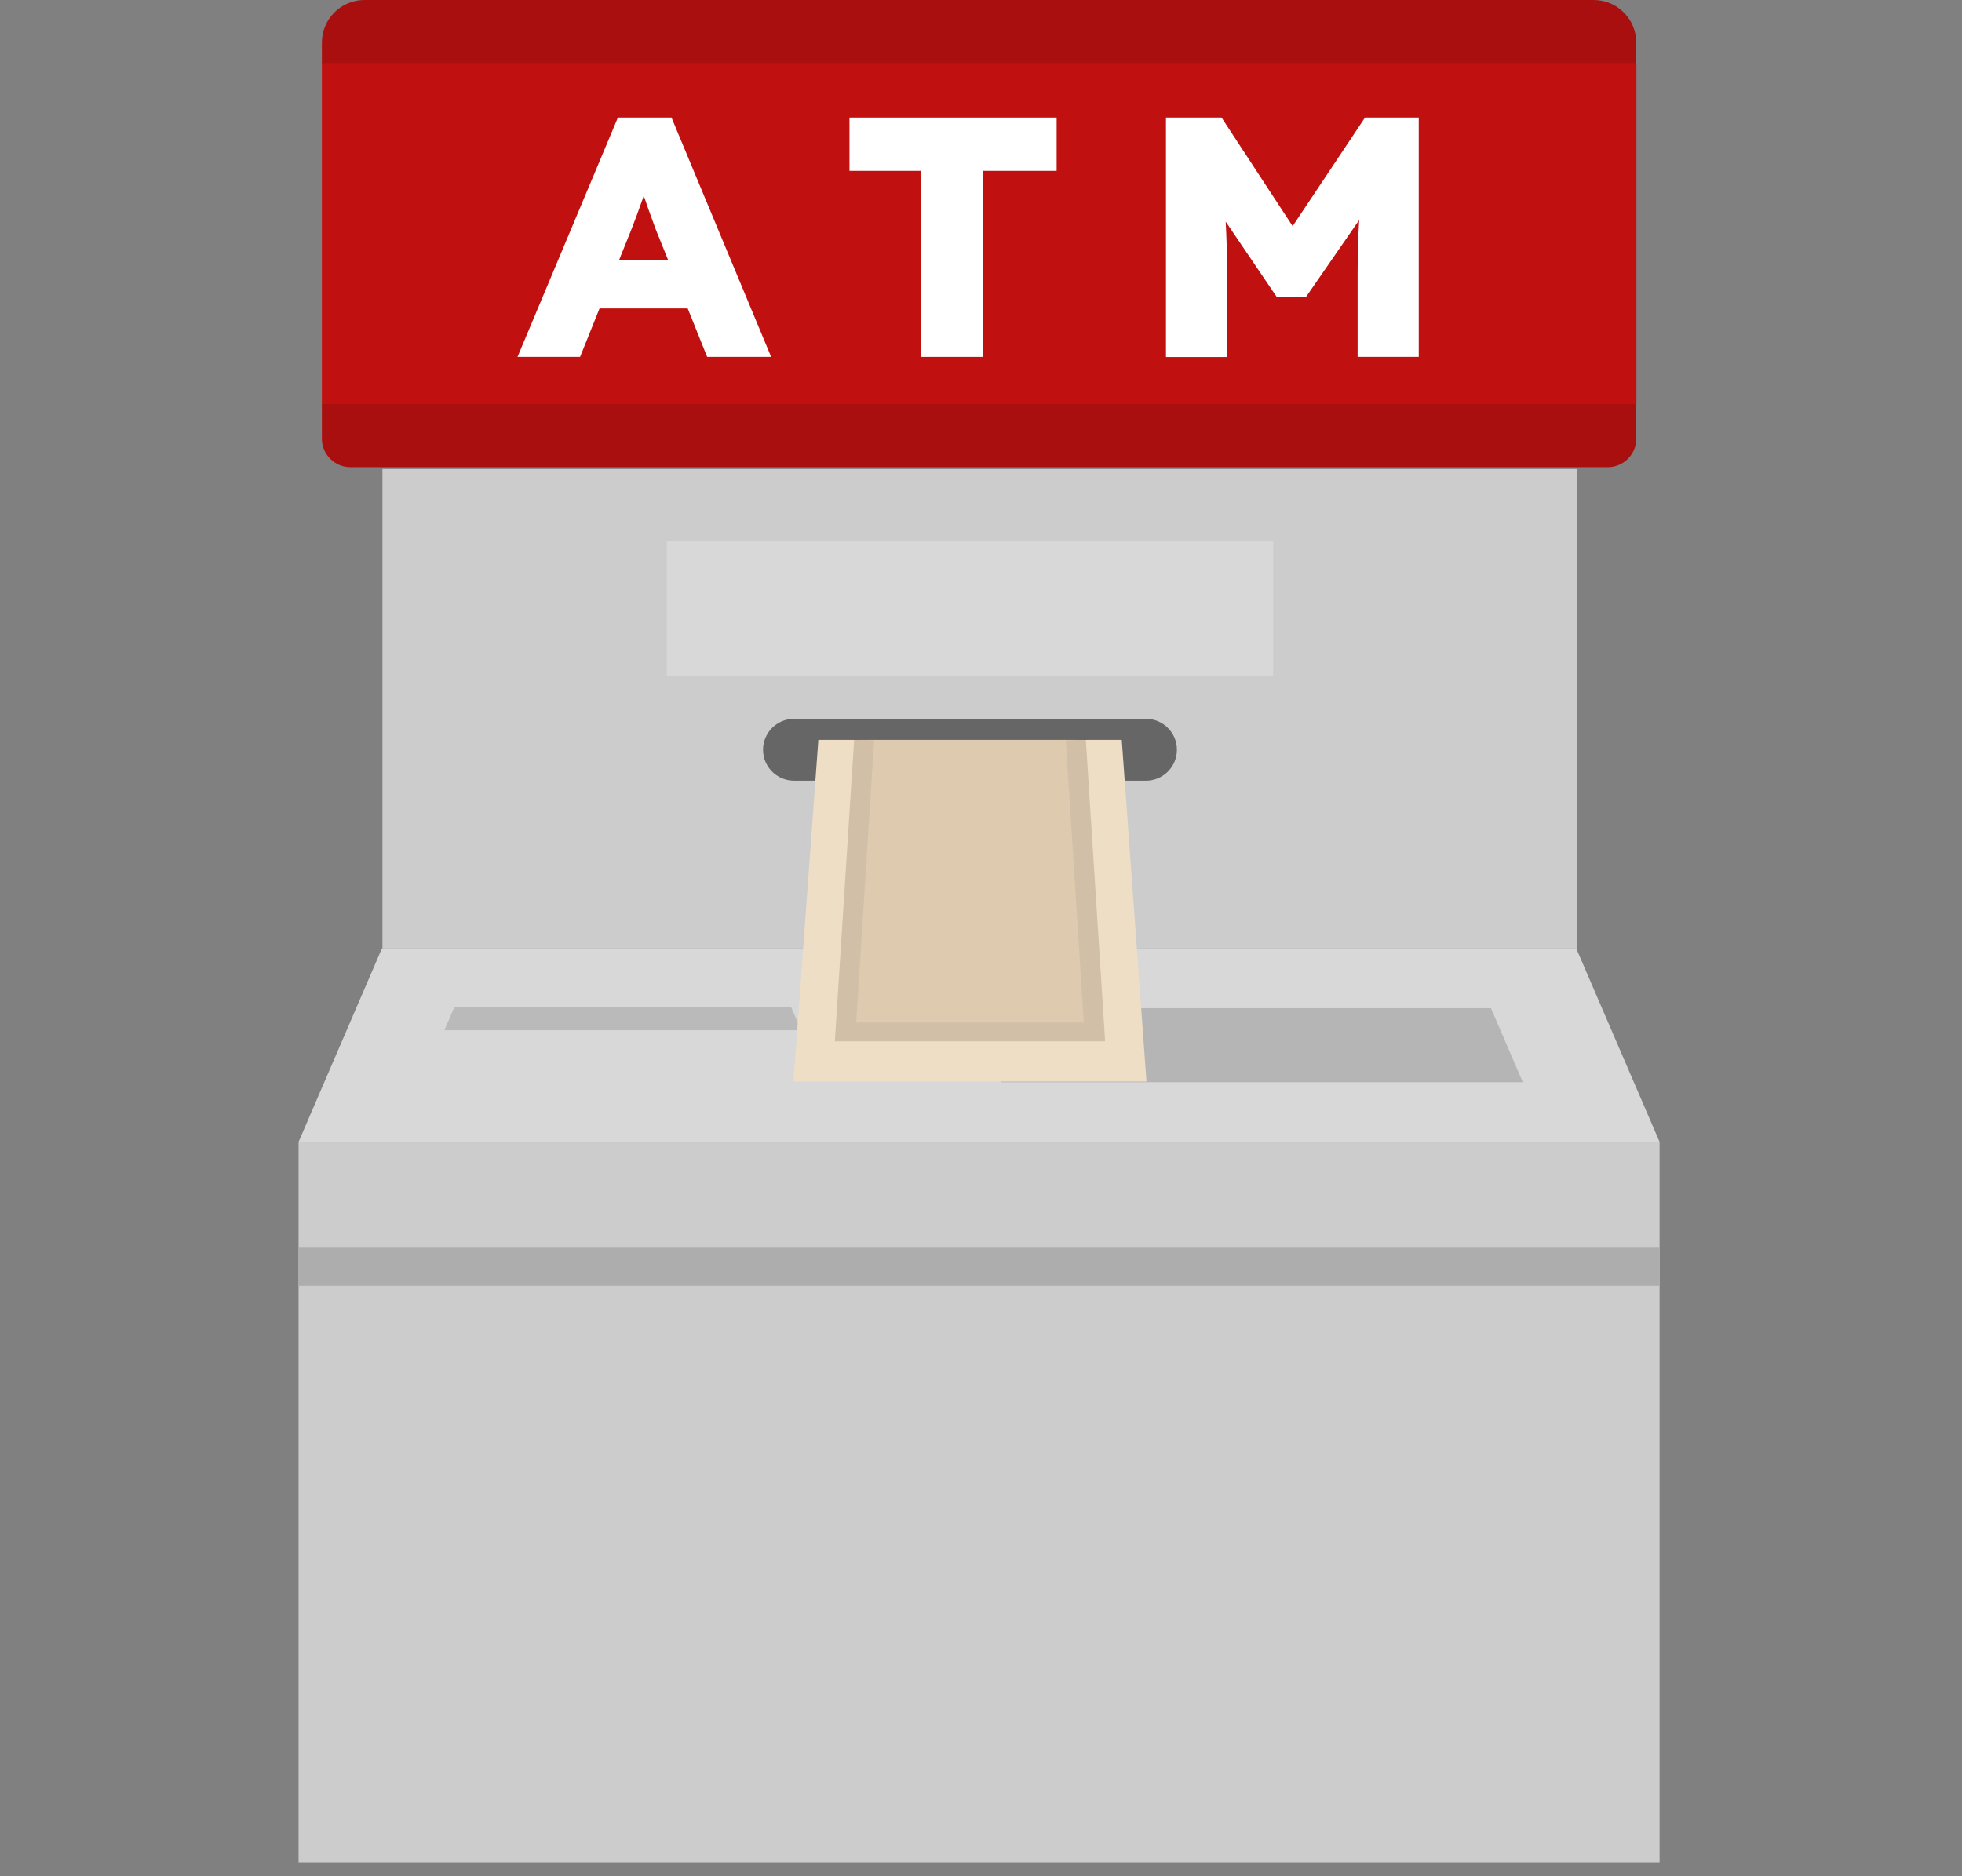 <svg width="138" height="132" viewBox="0 0 138 132" fill="none" xmlns="http://www.w3.org/2000/svg">
<rect x="0" y="0" width="138" height="132" fill="#808080" stroke="none"/>
<path d="M110.9 33H26.9V66.73H110.9V33Z" fill="#CCCCCC"/>
<path d="M116.73 80.34H21V131.02H116.73V80.34Z" fill="#CCCCCC"/>
<path d="M116.73 87.73H21V90.46H116.73V87.73Z" fill="#ADADAD"/>
<path d="M116.73 80.34H21L26.86 66.73H110.87L116.73 80.34Z" fill="#D8D8D8"/>
<path d="M107.11 76.14H70.41L72.66 70.93H104.87L107.11 76.14Z" fill="#B5B5B5"/>
<path d="M56.34 72.48H31.26L31.97 70.82H55.63L56.34 72.48Z" fill="#BABABA"/>
<path d="M80.6 50.57H55.85C54.646 50.57 53.67 51.544 53.67 52.745C53.67 53.946 54.646 54.92 55.85 54.92H80.6C81.804 54.92 82.78 53.946 82.78 52.745C82.78 51.544 81.804 50.57 80.6 50.57Z" fill="#666666"/>
<path opacity="0.43" d="M89.55 38.04H46.9V47.55H89.55V38.04Z" fill="#E8E8E8"/>
<path d="M80.64 76.09H55.81L57.56 52.05H78.9L80.64 76.09Z" fill="#EEDEC6"/>
<g opacity="0.17">
<path d="M75.67 52.05L76.98 72.6H59.47L60.78 52.05" fill="#8C6239"/>
<path d="M77.73 73.26H58.72L60.08 52.01L61.48 52.09L60.22 71.94H76.23L74.97 52.09L76.37 52.01L77.73 73.26Z" fill="#42210B"/>
</g>
<path d="M115.1 4.42H22.64V28.45H115.1V4.42Z" fill="#C11010"/>
<path d="M25.64 0H112.09C113.75 0 115.09 1.34 115.09 3V4.45H22.64V3C22.64 1.34 23.98 0 25.64 0Z" fill="#AA0F0F"/>
<path d="M49.74 25.11L48.37 21.7H42.17L40.8 25.11H36.4L43.46 8.27H47.23L54.24 25.11H49.74ZM46.98 18.26L46.14 16.18C46.04 15.91 45.92 15.58 45.78 15.2C45.64 14.81 45.49 14.4 45.35 13.97C45.33 13.9 45.3 13.83 45.28 13.77C45.25 13.85 45.23 13.92 45.2 14C45.06 14.4 44.92 14.79 44.78 15.17C44.64 15.54 44.5 15.9 44.37 16.24L43.55 18.28H46.98V18.26Z" fill="white"/>
<path d="M64.75 25.11V12.02H59.75V8.27H74.32V12.02H69.12V25.11H64.75Z" fill="white"/>
<path d="M95.49 25.11V19.31C95.49 17.9 95.53 16.62 95.6 15.49C95.6 15.49 95.6 15.49 95.6 15.48L91.84 20.92H89.82L86.21 15.59C86.27 16.64 86.31 17.89 86.31 19.32V25.12H82.01V8.27H85.92L90.92 15.91L96.01 8.27H99.79V25.11H95.49Z" fill="white"/>
<path d="M22.64 28.42H115.09V30.87C115.09 31.97 114.19 32.87 113.09 32.87H24.64C23.54 32.87 22.64 31.97 22.64 30.87V28.42Z" fill="#AA0F0F"/>
</svg>
